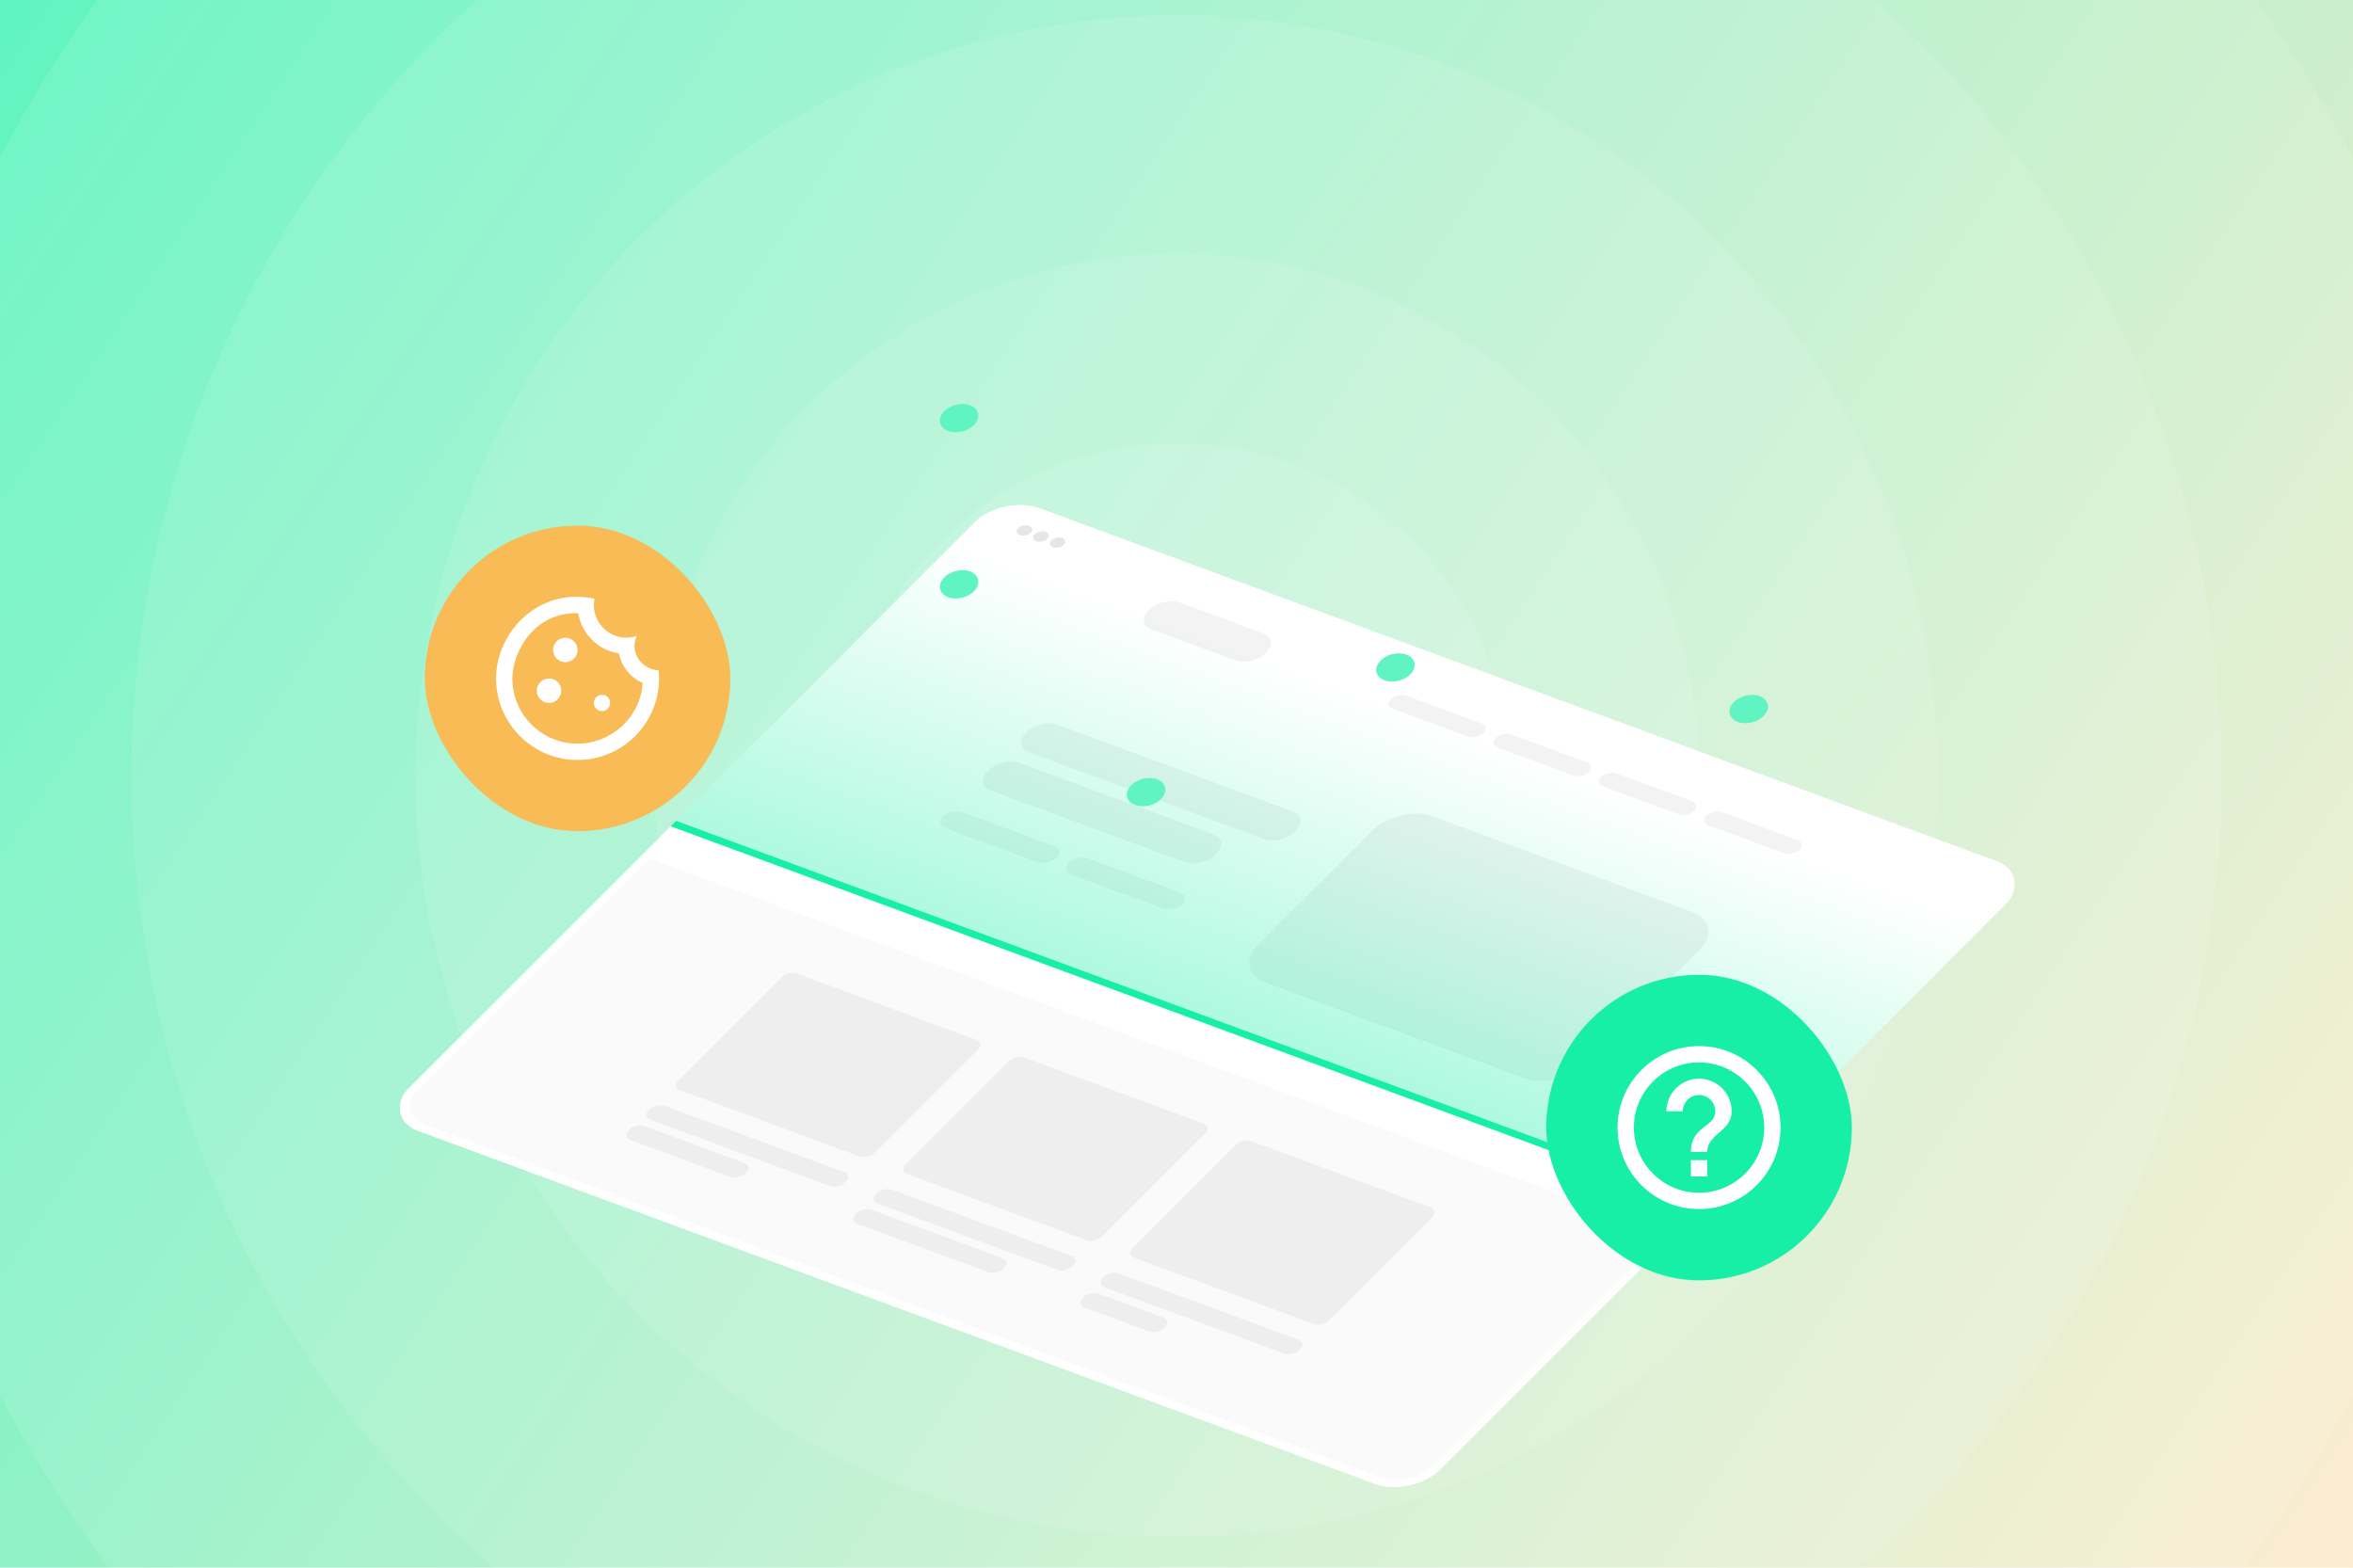 <svg width="770" height="513" viewBox="0 0 770 513" fill="none" xmlns="http://www.w3.org/2000/svg">
<g clip-path="url(#clip0_1215_1097)">
<rect width="770" height="513" fill="url(#paint0_linear_1215_1097)"/>
<g style="mix-blend-mode:overlay" opacity="0.1">
<circle cx="385" cy="254" r="109" fill="white"/>
</g>
<g style="mix-blend-mode:overlay" opacity="0.1">
<circle cx="385" cy="254" r="171" fill="white"/>
</g>
<g style="mix-blend-mode:overlay" opacity="0.1">
<circle cx="385" cy="254" r="249" fill="white"/>
</g>
<g style="mix-blend-mode:overlay" opacity="0.1">
<circle cx="385" cy="254" r="342" fill="white"/>
</g>
<g style="mix-blend-mode:overlay" opacity="0.1">
<circle cx="385" cy="254" r="435" fill="white"/>
</g>
<g filter="url(#filter0_dddddddd_1215_1097)">
<g clip-path="url(#clip1_1215_1097)">
<g clip-path="url(#clip2_1215_1097)">
<rect width="360.038" height="288.03" transform="matrix(0.938 0.346 -0.707 0.707 318.112 92.422)" fill="white"/>
<rect width="360.038" height="120.973" transform="matrix(0.938 0.346 -0.707 0.707 199.967 210.542)" fill="black" fill-opacity="0.02" style="mix-blend-mode:multiply"/>
<rect width="68.407" height="54.006" rx="2.88" transform="matrix(-0.938 -0.346 -0.707 0.707 312.125 271.784)" fill="black" fill-opacity="0.05" style="mix-blend-mode:multiply"/>
<rect width="68.407" height="6.481" rx="2.88" transform="matrix(-0.938 -0.346 -0.707 0.707 268.845 315.063)" fill="black" fill-opacity="0.05" style="mix-blend-mode:multiply"/>
<rect width="40.684" height="6.481" rx="2.88" transform="matrix(-0.938 -0.346 -0.707 0.707 236.217 312.088)" fill="black" fill-opacity="0.05" style="mix-blend-mode:multiply"/>
<rect width="68.407" height="54.006" rx="2.88" transform="matrix(-0.938 -0.346 -0.707 0.707 386.437 299.199)" fill="black" fill-opacity="0.05" style="mix-blend-mode:multiply"/>
<rect width="68.407" height="6.481" rx="2.88" transform="matrix(-0.938 -0.346 -0.707 0.707 343.158 342.479)" fill="black" fill-opacity="0.05" style="mix-blend-mode:multiply"/>
<rect width="51.485" height="6.481" rx="2.88" transform="matrix(-0.938 -0.346 -0.707 0.707 320.663 343.241)" fill="black" fill-opacity="0.05" style="mix-blend-mode:multiply"/>
<rect width="68.407" height="54.006" rx="2.88" transform="matrix(-0.938 -0.346 -0.707 0.707 460.75 326.614)" fill="black" fill-opacity="0.05" style="mix-blend-mode:multiply"/>
<rect width="68.407" height="6.481" rx="2.88" transform="matrix(-0.938 -0.346 -0.707 0.707 417.47 369.894)" fill="black" fill-opacity="0.05" style="mix-blend-mode:multiply"/>
<rect width="28.443" height="6.481" rx="2.88" transform="matrix(-0.938 -0.346 -0.707 0.707 373.357 362.681)" fill="black" fill-opacity="0.05" style="mix-blend-mode:multiply"/>
<rect width="113.772" height="77.048" rx="11.521" transform="matrix(-0.938 -0.346 -0.707 0.707 554.437 232.928)" fill="black" fill-opacity="0.05" style="mix-blend-mode:multiply"/>
<rect width="93.61" height="12.961" rx="5.761" transform="matrix(-0.938 -0.346 -0.707 0.707 418.255 198.021)" fill="black" fill-opacity="0.05" style="mix-blend-mode:multiply"/>
<rect width="79.208" height="12.961" rx="5.761" transform="matrix(-0.938 -0.346 -0.707 0.707 392.269 205.512)" fill="black" fill-opacity="0.05" style="mix-blend-mode:multiply"/>
<rect width="39.604" height="7.561" rx="3.78" transform="matrix(-0.938 -0.346 -0.707 0.707 338.31 208.606)" fill="black" fill-opacity="0.05" style="mix-blend-mode:multiply"/>
<rect width="39.604" height="7.561" rx="3.78" transform="matrix(-0.938 -0.346 -0.707 0.707 379.52 223.81)" fill="black" fill-opacity="0.05" style="mix-blend-mode:multiply"/>
<rect width="40.684" height="12.601" rx="5.761" transform="matrix(-0.938 -0.346 -0.707 0.707 408.571 139.732)" fill="black" fill-opacity="0.05" style="mix-blend-mode:multiply"/>
<rect width="32.403" height="6.121" rx="3.06" transform="matrix(-0.938 -0.346 -0.707 0.707 477.552 168.318)" fill="black" fill-opacity="0.05" style="mix-blend-mode:multiply"/>
<rect width="32.403" height="6.121" rx="3.06" transform="matrix(-0.938 -0.346 -0.707 0.707 512.006 181.029)" fill="black" fill-opacity="0.05" style="mix-blend-mode:multiply"/>
<rect width="32.403" height="6.121" rx="3.06" transform="matrix(-0.938 -0.346 -0.707 0.707 546.46 193.739)" fill="black" fill-opacity="0.05" style="mix-blend-mode:multiply"/>
<rect width="32.403" height="6.121" rx="3.06" transform="matrix(-0.938 -0.346 -0.707 0.707 580.914 206.45)" fill="black" fill-opacity="0.05" style="mix-blend-mode:multiply"/>
</g>
<rect x="0.333" y="1.517" width="357.158" height="285.15" rx="11.521" transform="matrix(0.938 0.346 -0.707 0.707 319.035 92.688)" stroke="white" stroke-width="2.88"/>
<rect width="436.9" height="128.35" transform="matrix(0.938 0.346 -0.707 0.707 247.3 88.199)" fill="url(#paint1_linear_1215_1097)"/>
<rect width="436.9" height="2.55" rx="1.275" transform="matrix(0.938 0.346 -0.707 0.707 156.543 178.956)" fill="#17EFA6"/>
<circle cx="2.16" cy="2.16" r="2.16" transform="matrix(0.938 0.346 -0.707 0.707 324.673 101.812)" fill="black" fill-opacity="0.1"/>
<circle cx="2.16" cy="2.16" r="2.16" transform="matrix(0.938 0.346 -0.707 0.707 330.077 103.806)" fill="black" fill-opacity="0.1"/>
<circle cx="2.16" cy="2.16" r="2.16" transform="matrix(0.938 0.346 -0.707 0.707 335.482 105.799)" fill="black" fill-opacity="0.1"/>
</g>
</g>
<g filter="url(#filter1_dd_1215_1097)">
<circle cx="5.525" cy="5.525" r="5.525" transform="matrix(0.938 0.346 -0.646 0.763 373.441 249.7)" fill="#5FF4C2"/>
</g>
<g filter="url(#filter2_dd_1215_1097)">
<circle cx="5.525" cy="5.525" r="5.525" transform="matrix(0.938 0.346 -0.646 0.763 455.041 208.9)" fill="#5FF4C2"/>
</g>
<g filter="url(#filter3_dd_1215_1097)">
<circle cx="5.525" cy="5.525" r="5.525" transform="matrix(0.938 0.346 -0.646 0.763 570.641 222.5)" fill="#5FF4C2"/>
</g>
<g filter="url(#filter4_dd_1215_1097)">
<circle cx="5.525" cy="5.525" r="5.525" transform="matrix(0.938 0.346 -0.646 0.763 312.241 181.7)" fill="#5FF4C2"/>
</g>
<g filter="url(#filter5_dd_1215_1097)">
<circle cx="5.525" cy="5.525" r="5.525" transform="matrix(0.938 0.346 -0.646 0.763 312.241 127.3)" fill="#5FF4C2"/>
</g>
<g filter="url(#filter6_dd_1215_1097)">
<rect x="139" y="133" width="100" height="100" rx="50" fill="#F8BB55"/>
<path d="M184.999 177.7C187.208 177.7 188.999 175.909 188.999 173.7C188.999 171.491 187.208 169.7 184.999 169.7C182.79 169.7 180.999 171.491 180.999 173.7C180.999 175.909 182.79 177.7 184.999 177.7Z" fill="white"/>
<path d="M179.666 191.034C181.875 191.034 183.666 189.243 183.666 187.034C183.666 184.824 181.875 183.034 179.666 183.034C177.457 183.034 175.666 184.824 175.666 187.034C175.666 189.243 177.457 191.034 179.666 191.034Z" fill="white"/>
<path d="M196.999 193.7C198.472 193.7 199.666 192.506 199.666 191.034C199.666 189.561 198.472 188.367 196.999 188.367C195.527 188.367 194.333 189.561 194.333 191.034C194.333 192.506 195.527 193.7 196.999 193.7Z" fill="white"/>
<path d="M215.533 180.34C210.759 180.26 205.666 175.14 208.386 169.087C200.466 171.754 192.973 164.847 194.546 156.927C175.959 153.007 162.333 168.127 162.333 183.034C162.333 197.754 174.279 209.7 188.999 209.7C204.706 209.7 217.106 196.154 215.533 180.34ZM188.999 204.367C177.239 204.367 167.666 194.794 167.666 183.034C167.666 174.207 174.946 161.22 189.213 161.647C190.333 168.42 195.719 173.807 202.519 174.82C202.706 175.78 203.906 181.62 210.306 184.5C209.533 195.994 199.826 204.367 188.999 204.367Z" fill="white"/>
</g>
<g filter="url(#filter7_dd_1215_1097)">
<rect x="506" y="280" width="100" height="100" rx="50" fill="#17EFA6"/>
<path d="M553.333 346H558.667V340.666H553.333V346ZM556 303.333C541.28 303.333 529.333 315.28 529.333 330C529.333 344.72 541.28 356.666 556 356.666C570.72 356.666 582.667 344.72 582.667 330C582.667 315.28 570.72 303.333 556 303.333ZM556 351.333C544.24 351.333 534.667 341.76 534.667 330C534.667 318.24 544.24 308.666 556 308.666C567.76 308.666 577.333 318.24 577.333 330C577.333 341.76 567.76 351.333 556 351.333ZM556 314C550.107 314 545.333 318.773 545.333 324.666H550.667C550.667 321.733 553.067 319.333 556 319.333C558.933 319.333 561.333 321.733 561.333 324.666C561.333 330 553.333 329.333 553.333 338H558.667C558.667 332 566.667 331.333 566.667 324.666C566.667 318.773 561.893 314 556 314Z" fill="white"/>
</g>
</g>
<defs>
<filter id="filter0_dddddddd_1215_1097" x="91.591" y="91.998" width="586.817" height="373.648" filterUnits="userSpaceOnUse" color-interpolation-filters="sRGB">
<feFlood flood-opacity="0" result="BackgroundImageFix"/>
<feColorMatrix in="SourceAlpha" type="matrix" values="0 0 0 0 0 0 0 0 0 0 0 0 0 0 0 0 0 0 127 0" result="hardAlpha"/>
<feOffset dy="22.322"/>
<feGaussianBlur stdDeviation="11.341"/>
<feComposite in2="hardAlpha" operator="out"/>
<feColorMatrix type="matrix" values="0 0 0 0 0.063 0 0 0 0 0.196 0 0 0 0 0.812 0 0 0 0.02 0"/>
<feBlend mode="multiply" in2="BackgroundImageFix" result="effect1_dropShadow_1215_1097"/>
<feColorMatrix in="SourceAlpha" type="matrix" values="0 0 0 0 0 0 0 0 0 0 0 0 0 0 0 0 0 0 127 0" result="hardAlpha"/>
<feOffset dx="5.041" dy="15.122"/>
<feGaussianBlur stdDeviation="3.24"/>
<feComposite in2="hardAlpha" operator="out"/>
<feColorMatrix type="matrix" values="0 0 0 0 0.063 0 0 0 0 0.196 0 0 0 0 0.812 0 0 0 0.03 0"/>
<feBlend mode="normal" in2="effect1_dropShadow_1215_1097" result="effect2_dropShadow_1215_1097"/>
<feColorMatrix in="SourceAlpha" type="matrix" values="0 0 0 0 0 0 0 0 0 0 0 0 0 0 0 0 0 0 127 0" result="hardAlpha"/>
<feOffset dx="5.041" dy="26.643"/>
<feGaussianBlur stdDeviation="5.041"/>
<feComposite in2="hardAlpha" operator="out"/>
<feColorMatrix type="matrix" values="0 0 0 0 0.063 0 0 0 0 0.196 0 0 0 0 0.812 0 0 0 0.02 0"/>
<feBlend mode="normal" in2="effect2_dropShadow_1215_1097" result="effect3_dropShadow_1215_1097"/>
<feColorMatrix in="SourceAlpha" type="matrix" values="0 0 0 0 0 0 0 0 0 0 0 0 0 0 0 0 0 0 127 0" result="hardAlpha"/>
<feOffset dy="0.36"/>
<feComposite in2="hardAlpha" operator="out"/>
<feColorMatrix type="matrix" values="0 0 0 0 1 0 0 0 0 1 0 0 0 0 1 0 0 0 1 0"/>
<feBlend mode="normal" in2="effect3_dropShadow_1215_1097" result="effect4_dropShadow_1215_1097"/>
<feColorMatrix in="SourceAlpha" type="matrix" values="0 0 0 0 0 0 0 0 0 0 0 0 0 0 0 0 0 0 127 0" result="hardAlpha"/>
<feOffset dy="0.72"/>
<feComposite in2="hardAlpha" operator="out"/>
<feColorMatrix type="matrix" values="0 0 0 0 1 0 0 0 0 1 0 0 0 0 1 0 0 0 1 0"/>
<feBlend mode="normal" in2="effect4_dropShadow_1215_1097" result="effect5_dropShadow_1215_1097"/>
<feColorMatrix in="SourceAlpha" type="matrix" values="0 0 0 0 0 0 0 0 0 0 0 0 0 0 0 0 0 0 127 0" result="hardAlpha"/>
<feOffset dy="1.08"/>
<feComposite in2="hardAlpha" operator="out"/>
<feColorMatrix type="matrix" values="0 0 0 0 1 0 0 0 0 1 0 0 0 0 1 0 0 0 1 0"/>
<feBlend mode="normal" in2="effect5_dropShadow_1215_1097" result="effect6_dropShadow_1215_1097"/>
<feColorMatrix in="SourceAlpha" type="matrix" values="0 0 0 0 0 0 0 0 0 0 0 0 0 0 0 0 0 0 127 0" result="hardAlpha"/>
<feOffset dy="1.44"/>
<feComposite in2="hardAlpha" operator="out"/>
<feColorMatrix type="matrix" values="0 0 0 0 1 0 0 0 0 1 0 0 0 0 1 0 0 0 1 0"/>
<feBlend mode="normal" in2="effect6_dropShadow_1215_1097" result="effect7_dropShadow_1215_1097"/>
<feColorMatrix in="SourceAlpha" type="matrix" values="0 0 0 0 0 0 0 0 0 0 0 0 0 0 0 0 0 0 127 0" result="hardAlpha"/>
<feOffset dy="1.8"/>
<feComposite in2="hardAlpha" operator="out"/>
<feColorMatrix type="matrix" values="0 0 0 0 1 0 0 0 0 1 0 0 0 0 1 0 0 0 1 0"/>
<feBlend mode="normal" in2="effect7_dropShadow_1215_1097" result="effect8_dropShadow_1215_1097"/>
<feBlend mode="normal" in="SourceGraphic" in2="effect8_dropShadow_1215_1097" result="shape"/>
</filter>
<filter id="filter1_dd_1215_1097" x="361.11" y="243.548" width="27.89" height="26.262" filterUnits="userSpaceOnUse" color-interpolation-filters="sRGB">
<feFlood flood-opacity="0" result="BackgroundImageFix"/>
<feColorMatrix in="SourceAlpha" type="matrix" values="0 0 0 0 0 0 0 0 0 0 0 0 0 0 0 0 0 0 127 0" result="hardAlpha"/>
<feOffset dy="3.4"/>
<feGaussianBlur stdDeviation="2.975"/>
<feComposite in2="hardAlpha" operator="out"/>
<feColorMatrix type="matrix" values="0 0 0 0 0.078 0 0 0 0 0.078 0 0 0 0 0.078 0 0 0 0.45 0"/>
<feBlend mode="normal" in2="BackgroundImageFix" result="effect1_dropShadow_1215_1097"/>
<feColorMatrix in="SourceAlpha" type="matrix" values="0 0 0 0 0 0 0 0 0 0 0 0 0 0 0 0 0 0 127 0" result="hardAlpha"/>
<feMorphology radius="7.65" operator="dilate" in="SourceAlpha" result="effect2_dropShadow_1215_1097"/>
<feOffset/>
<feComposite in2="hardAlpha" operator="out"/>
<feColorMatrix type="matrix" values="0 0 0 0 0.518 0 0 0 0 0.98 0 0 0 0 0.69 0 0 0 0.15 0"/>
<feBlend mode="normal" in2="effect1_dropShadow_1215_1097" result="effect2_dropShadow_1215_1097"/>
<feBlend mode="normal" in="SourceGraphic" in2="effect2_dropShadow_1215_1097" result="shape"/>
</filter>
<filter id="filter2_dd_1215_1097" x="442.709" y="202.748" width="27.89" height="26.262" filterUnits="userSpaceOnUse" color-interpolation-filters="sRGB">
<feFlood flood-opacity="0" result="BackgroundImageFix"/>
<feColorMatrix in="SourceAlpha" type="matrix" values="0 0 0 0 0 0 0 0 0 0 0 0 0 0 0 0 0 0 127 0" result="hardAlpha"/>
<feOffset dy="3.4"/>
<feGaussianBlur stdDeviation="2.975"/>
<feComposite in2="hardAlpha" operator="out"/>
<feColorMatrix type="matrix" values="0 0 0 0 0.078 0 0 0 0 0.078 0 0 0 0 0.078 0 0 0 0.45 0"/>
<feBlend mode="normal" in2="BackgroundImageFix" result="effect1_dropShadow_1215_1097"/>
<feColorMatrix in="SourceAlpha" type="matrix" values="0 0 0 0 0 0 0 0 0 0 0 0 0 0 0 0 0 0 127 0" result="hardAlpha"/>
<feMorphology radius="7.65" operator="dilate" in="SourceAlpha" result="effect2_dropShadow_1215_1097"/>
<feOffset/>
<feComposite in2="hardAlpha" operator="out"/>
<feColorMatrix type="matrix" values="0 0 0 0 0.518 0 0 0 0 0.98 0 0 0 0 0.69 0 0 0 0.15 0"/>
<feBlend mode="normal" in2="effect1_dropShadow_1215_1097" result="effect2_dropShadow_1215_1097"/>
<feBlend mode="normal" in="SourceGraphic" in2="effect2_dropShadow_1215_1097" result="shape"/>
</filter>
<filter id="filter3_dd_1215_1097" x="558.309" y="216.348" width="27.89" height="26.262" filterUnits="userSpaceOnUse" color-interpolation-filters="sRGB">
<feFlood flood-opacity="0" result="BackgroundImageFix"/>
<feColorMatrix in="SourceAlpha" type="matrix" values="0 0 0 0 0 0 0 0 0 0 0 0 0 0 0 0 0 0 127 0" result="hardAlpha"/>
<feOffset dy="3.4"/>
<feGaussianBlur stdDeviation="2.975"/>
<feComposite in2="hardAlpha" operator="out"/>
<feColorMatrix type="matrix" values="0 0 0 0 0.078 0 0 0 0 0.078 0 0 0 0 0.078 0 0 0 0.45 0"/>
<feBlend mode="normal" in2="BackgroundImageFix" result="effect1_dropShadow_1215_1097"/>
<feColorMatrix in="SourceAlpha" type="matrix" values="0 0 0 0 0 0 0 0 0 0 0 0 0 0 0 0 0 0 127 0" result="hardAlpha"/>
<feMorphology radius="7.65" operator="dilate" in="SourceAlpha" result="effect2_dropShadow_1215_1097"/>
<feOffset/>
<feComposite in2="hardAlpha" operator="out"/>
<feColorMatrix type="matrix" values="0 0 0 0 0.518 0 0 0 0 0.98 0 0 0 0 0.69 0 0 0 0.15 0"/>
<feBlend mode="normal" in2="effect1_dropShadow_1215_1097" result="effect2_dropShadow_1215_1097"/>
<feBlend mode="normal" in="SourceGraphic" in2="effect2_dropShadow_1215_1097" result="shape"/>
</filter>
<filter id="filter4_dd_1215_1097" x="299.909" y="175.548" width="27.89" height="26.262" filterUnits="userSpaceOnUse" color-interpolation-filters="sRGB">
<feFlood flood-opacity="0" result="BackgroundImageFix"/>
<feColorMatrix in="SourceAlpha" type="matrix" values="0 0 0 0 0 0 0 0 0 0 0 0 0 0 0 0 0 0 127 0" result="hardAlpha"/>
<feOffset dy="3.4"/>
<feGaussianBlur stdDeviation="2.975"/>
<feComposite in2="hardAlpha" operator="out"/>
<feColorMatrix type="matrix" values="0 0 0 0 0.078 0 0 0 0 0.078 0 0 0 0 0.078 0 0 0 0.45 0"/>
<feBlend mode="normal" in2="BackgroundImageFix" result="effect1_dropShadow_1215_1097"/>
<feColorMatrix in="SourceAlpha" type="matrix" values="0 0 0 0 0 0 0 0 0 0 0 0 0 0 0 0 0 0 127 0" result="hardAlpha"/>
<feMorphology radius="7.65" operator="dilate" in="SourceAlpha" result="effect2_dropShadow_1215_1097"/>
<feOffset/>
<feComposite in2="hardAlpha" operator="out"/>
<feColorMatrix type="matrix" values="0 0 0 0 0.518 0 0 0 0 0.98 0 0 0 0 0.69 0 0 0 0.15 0"/>
<feBlend mode="normal" in2="effect1_dropShadow_1215_1097" result="effect2_dropShadow_1215_1097"/>
<feBlend mode="normal" in="SourceGraphic" in2="effect2_dropShadow_1215_1097" result="shape"/>
</filter>
<filter id="filter5_dd_1215_1097" x="299.909" y="121.148" width="27.89" height="26.262" filterUnits="userSpaceOnUse" color-interpolation-filters="sRGB">
<feFlood flood-opacity="0" result="BackgroundImageFix"/>
<feColorMatrix in="SourceAlpha" type="matrix" values="0 0 0 0 0 0 0 0 0 0 0 0 0 0 0 0 0 0 127 0" result="hardAlpha"/>
<feOffset dy="3.4"/>
<feGaussianBlur stdDeviation="2.975"/>
<feComposite in2="hardAlpha" operator="out"/>
<feColorMatrix type="matrix" values="0 0 0 0 0.078 0 0 0 0 0.078 0 0 0 0 0.078 0 0 0 0.45 0"/>
<feBlend mode="normal" in2="BackgroundImageFix" result="effect1_dropShadow_1215_1097"/>
<feColorMatrix in="SourceAlpha" type="matrix" values="0 0 0 0 0 0 0 0 0 0 0 0 0 0 0 0 0 0 127 0" result="hardAlpha"/>
<feMorphology radius="7.65" operator="dilate" in="SourceAlpha" result="effect2_dropShadow_1215_1097"/>
<feOffset/>
<feComposite in2="hardAlpha" operator="out"/>
<feColorMatrix type="matrix" values="0 0 0 0 0.518 0 0 0 0 0.98 0 0 0 0 0.69 0 0 0 0.15 0"/>
<feBlend mode="normal" in2="effect1_dropShadow_1215_1097" result="effect2_dropShadow_1215_1097"/>
<feBlend mode="normal" in="SourceGraphic" in2="effect2_dropShadow_1215_1097" result="shape"/>
</filter>
<filter id="filter6_dd_1215_1097" x="109" y="125" width="160" height="160" filterUnits="userSpaceOnUse" color-interpolation-filters="sRGB">
<feFlood flood-opacity="0" result="BackgroundImageFix"/>
<feColorMatrix in="SourceAlpha" type="matrix" values="0 0 0 0 0 0 0 0 0 0 0 0 0 0 0 0 0 0 127 0" result="hardAlpha"/>
<feMorphology radius="18" operator="erode" in="SourceAlpha" result="effect1_dropShadow_1215_1097"/>
<feOffset dy="17"/>
<feGaussianBlur stdDeviation="13"/>
<feComposite in2="hardAlpha" operator="out"/>
<feColorMatrix type="matrix" values="0 0 0 0 0 0 0 0 0 0 0 0 0 0 0 0 0 0 0.64 0"/>
<feBlend mode="multiply" in2="BackgroundImageFix" result="effect1_dropShadow_1215_1097"/>
<feColorMatrix in="SourceAlpha" type="matrix" values="0 0 0 0 0 0 0 0 0 0 0 0 0 0 0 0 0 0 127 0" result="hardAlpha"/>
<feOffset dy="22"/>
<feGaussianBlur stdDeviation="15"/>
<feComposite in2="hardAlpha" operator="out"/>
<feColorMatrix type="matrix" values="0 0 0 0 0.063 0 0 0 0 0.196 0 0 0 0 0.812 0 0 0 0.19 0"/>
<feBlend mode="normal" in2="effect1_dropShadow_1215_1097" result="effect2_dropShadow_1215_1097"/>
<feBlend mode="normal" in="SourceGraphic" in2="effect2_dropShadow_1215_1097" result="shape"/>
</filter>
<filter id="filter7_dd_1215_1097" x="476" y="272" width="160" height="160" filterUnits="userSpaceOnUse" color-interpolation-filters="sRGB">
<feFlood flood-opacity="0" result="BackgroundImageFix"/>
<feColorMatrix in="SourceAlpha" type="matrix" values="0 0 0 0 0 0 0 0 0 0 0 0 0 0 0 0 0 0 127 0" result="hardAlpha"/>
<feMorphology radius="18" operator="erode" in="SourceAlpha" result="effect1_dropShadow_1215_1097"/>
<feOffset dy="17"/>
<feGaussianBlur stdDeviation="13"/>
<feComposite in2="hardAlpha" operator="out"/>
<feColorMatrix type="matrix" values="0 0 0 0 0 0 0 0 0 0 0 0 0 0 0 0 0 0 0.64 0"/>
<feBlend mode="multiply" in2="BackgroundImageFix" result="effect1_dropShadow_1215_1097"/>
<feColorMatrix in="SourceAlpha" type="matrix" values="0 0 0 0 0 0 0 0 0 0 0 0 0 0 0 0 0 0 127 0" result="hardAlpha"/>
<feOffset dy="22"/>
<feGaussianBlur stdDeviation="15"/>
<feComposite in2="hardAlpha" operator="out"/>
<feColorMatrix type="matrix" values="0 0 0 0 0.063 0 0 0 0 0.196 0 0 0 0 0.812 0 0 0 0.19 0"/>
<feBlend mode="normal" in2="effect1_dropShadow_1215_1097" result="effect2_dropShadow_1215_1097"/>
<feBlend mode="normal" in="SourceGraphic" in2="effect2_dropShadow_1215_1097" result="shape"/>
</filter>
<linearGradient id="paint0_linear_1215_1097" x1="0" y1="0" x2="770" y2="513" gradientUnits="userSpaceOnUse">
<stop stop-color="#5FF4C2"/>
<stop offset="1" stop-color="#FDECCF"/>
</linearGradient>
<linearGradient id="paint1_linear_1215_1097" x1="218.45" y1="0" x2="218.45" y2="128.35" gradientUnits="userSpaceOnUse">
<stop stop-color="#17EFA6" stop-opacity="0"/>
<stop offset="1" stop-color="#17EFA6" stop-opacity="0.35"/>
</linearGradient>
<clipPath id="clip0_1215_1097">
<rect width="770" height="513" fill="white"/>
</clipPath>
<clipPath id="clip1_1215_1097">
<rect width="360.038" height="288.03" rx="12.961" transform="matrix(0.938 0.346 -0.707 0.707 317.942 92.358)" fill="white"/>
</clipPath>
<clipPath id="clip2_1215_1097">
<rect width="360.038" height="288.03" fill="white" transform="matrix(0.938 0.346 -0.707 0.707 318.112 92.422)"/>
</clipPath>
</defs>
</svg>
